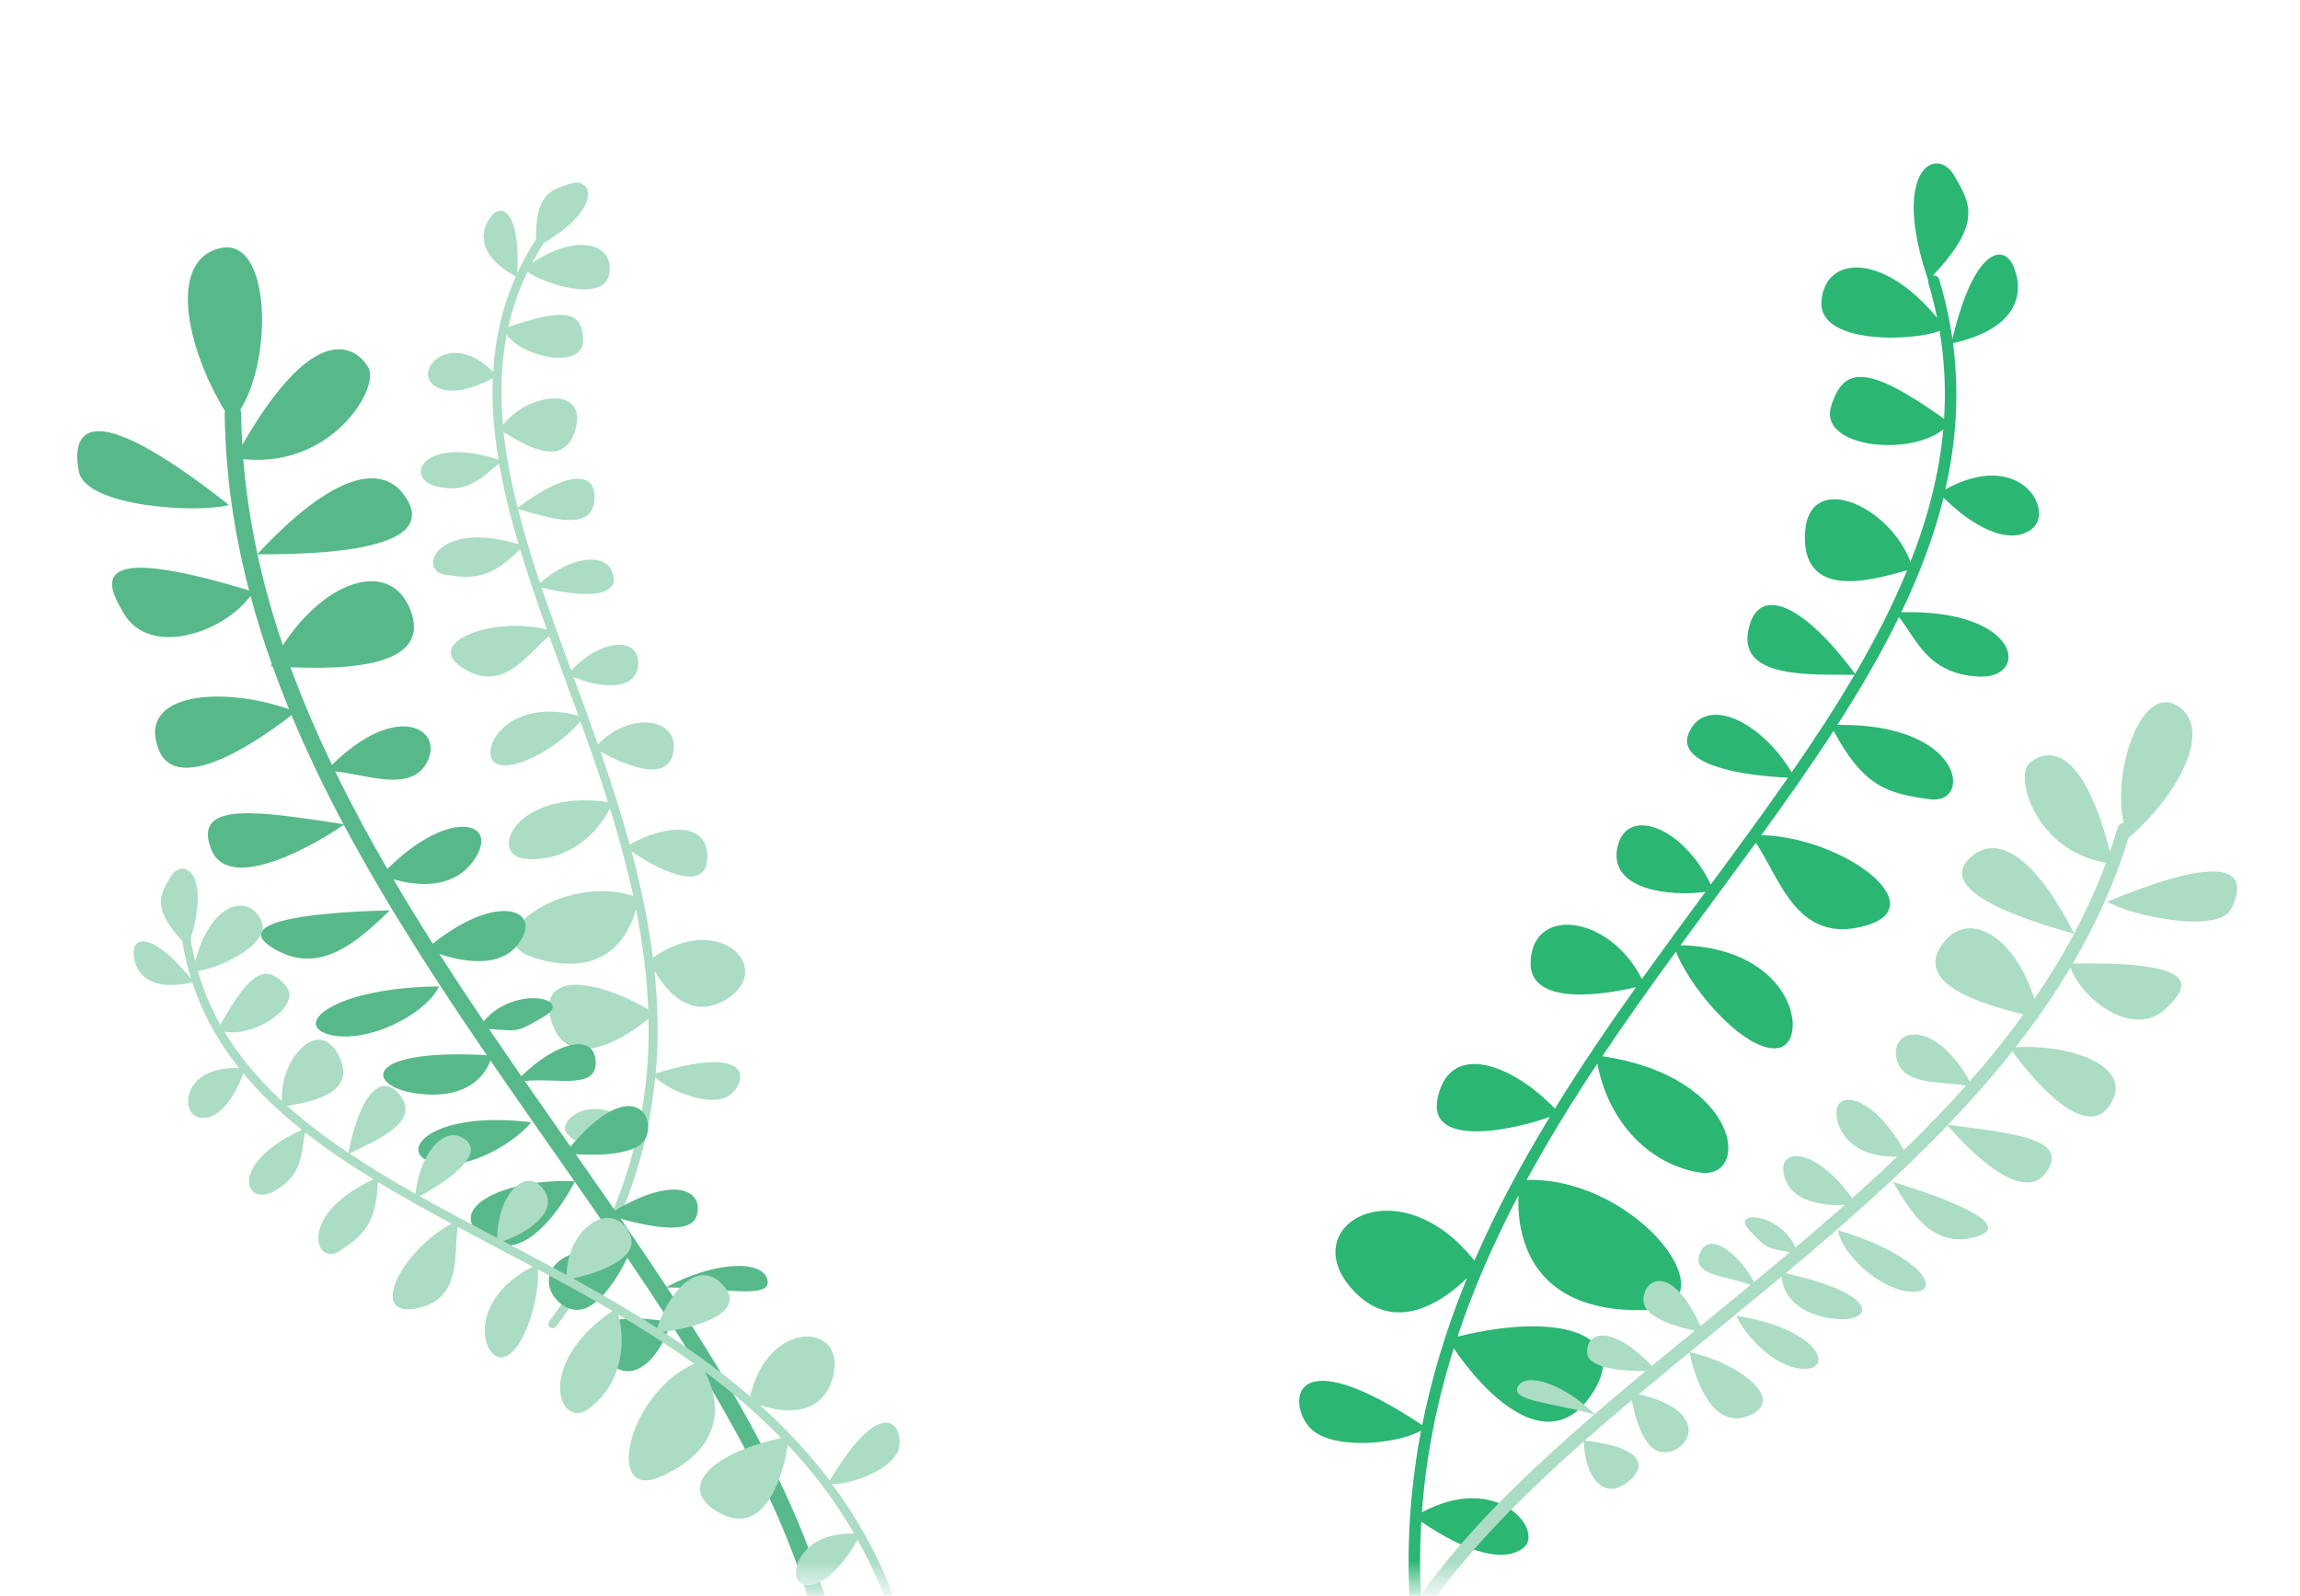 <svg width="98" height="68" viewBox="0 0 98 68" fill="none" xmlns="http://www.w3.org/2000/svg">
<mask id="mask0_2081_18287" style="mask-type:alpha" maskUnits="userSpaceOnUse" x="0" y="0" width="98" height="68">
<rect width="97.145" height="67.451" fill="#D9D9D9"/>
</mask>
<g mask="url(#mask0_2081_18287)">
<path d="M82.889 20.84C83.353 18.814 83.496 16.749 83.214 14.622C85.914 14.016 86.255 12.566 85.825 11.426C85.4 10.294 84.095 10.593 83.19 14.452C83.071 13.615 82.885 12.769 82.627 11.91C82.593 11.792 82.476 11.723 82.359 11.74C84.46 9.506 83.972 8.679 83.252 7.46C82.508 6.204 80.55 7.211 82.156 11.938C82.149 11.975 82.149 12.013 82.162 12.052C82.313 12.554 82.436 13.05 82.539 13.546C80.206 10.719 77.748 10.897 77.609 12.844C77.475 14.701 81.559 14.541 82.643 14.101C82.857 15.369 82.914 16.617 82.835 17.848C79.621 15.558 78.536 15.562 78.014 17.344C77.514 19.049 81.321 19.481 82.801 18.3C82.627 20.214 82.133 22.09 81.403 23.945C80.492 21.498 76.933 19.933 76.903 22.875C76.875 25.703 80.103 24.601 81.26 24.305C80.653 25.786 79.899 27.254 79.042 28.719C76.913 25.814 74.891 24.802 74.489 26.88C74.09 28.95 77.236 28.731 79.02 28.755C78.207 30.141 77.302 31.524 76.342 32.911C75.05 30.76 72.761 29.646 71.997 31.147C71.247 32.618 74.38 33.067 76.185 33.138C75.135 34.647 74.022 36.162 72.896 37.691C71.64 35.123 69.227 34.343 68.904 36.172C68.594 37.918 71.152 38.218 72.667 38.005C71.763 39.233 70.852 40.468 69.957 41.722C68.642 39.071 65.374 38.546 65.218 40.93C65.085 42.982 68.559 42.338 69.709 42.068C68.509 43.755 67.339 45.475 66.251 47.243C64.543 45.445 61.835 44.292 61.266 46.739C60.74 49.005 64.621 48.112 66.035 47.594C64.837 49.566 63.742 51.6 62.823 53.721C59.601 49.657 55.193 52.189 57.584 54.905C59.423 56.994 61.571 55.377 62.51 54.462C62.359 54.833 62.212 55.205 62.071 55.582C61.428 57.299 60.94 59.015 60.599 60.728C55.046 57.052 54.866 59.691 55.758 60.781C56.598 61.81 59.421 61.585 60.55 60.967C59.486 66.547 60.016 72.138 62.145 77.922C62.182 78.021 62.274 78.082 62.373 78.082C62.401 78.082 62.43 78.078 62.458 78.066C62.585 78.019 62.649 77.878 62.603 77.752C60.988 73.363 60.308 69.089 60.558 64.846C62.512 66.179 64.133 66.626 64.94 65.934C65.761 65.231 63.851 62.707 60.585 64.445C60.754 62.112 61.208 59.787 61.942 57.457C63.311 59.481 65.93 62.061 67.735 59.541C69.602 56.933 66.646 55.835 62.103 56.957C62.236 56.556 62.377 56.155 62.526 55.754C63.145 54.099 63.881 52.497 64.7 50.936C64.635 52.418 65.01 55.955 70.094 55.829C73.987 55.734 69.795 50.152 65.051 50.281C65.972 48.584 66.991 46.935 68.061 45.323C68.513 47.745 70.197 49.587 72.382 49.961C74.639 50.346 74.207 45.888 68.271 45.011C69.283 43.498 70.342 42.016 71.408 40.551C72.13 42.344 74.465 44.886 75.766 44.661C77.109 44.43 76.504 40.387 71.606 40.28C72.102 39.599 72.602 38.923 73.098 38.25C73.675 37.467 74.249 36.689 74.814 35.911C75.858 37.477 76.59 40.274 79.486 39.447C82.454 38.601 78.498 35.67 75.048 35.589C76.127 34.1 77.167 32.622 78.127 31.143C79.413 33.545 80.448 33.821 82.234 34.06C84.047 34.303 83.7 30.813 78.288 30.892C79.268 29.365 80.159 27.836 80.913 26.294C81.68 27.271 82.141 28.701 84.273 28.83C86.517 28.966 86.144 25.952 81.012 26.09C81.784 24.48 82.403 22.857 82.813 21.209C84.023 22.416 85.601 23.289 86.573 22.543C87.569 21.778 86.093 19.096 82.897 20.85L82.889 20.84Z" fill="#2BB673"/>
<path d="M89.784 38.425C90.71 38.993 94.511 39.84 95.073 38.721C95.634 37.604 95.768 35.95 89.784 38.425Z" fill="#ABDCC4"/>
<path d="M88.315 41.068C89.308 39.372 90.121 37.578 90.707 35.66C90.711 35.668 90.713 35.674 90.717 35.682C92.841 33.858 94.386 30.942 92.7 30.036C91.179 29.221 89.987 32.994 90.49 35.066C90.372 35.072 90.269 35.151 90.233 35.269C90.129 35.617 90.018 35.958 89.9 36.298C88.649 31.364 87.019 32.011 86.446 32.554C85.87 33.097 86.685 36.233 89.734 36.767C89.349 37.807 88.892 38.81 88.378 39.781C86.367 35.879 84.893 35.832 84.112 36.416C83.332 37.002 82.645 38.2 88.374 39.789C87.865 40.746 87.299 41.67 86.683 42.569C85.821 39.83 83.784 38.672 82.699 40.322C81.649 41.922 84.35 42.779 86.219 43.225C85.509 44.205 84.745 45.155 83.932 46.078C82.409 43.394 80.599 43.811 80.796 45.042C80.99 46.274 82.691 46.069 83.768 46.264C82.928 47.205 82.043 48.119 81.124 49.011C79.646 46.382 77.812 46.367 78.335 47.902C78.758 49.147 80.123 49.303 80.83 49.295C80.206 49.893 79.567 50.481 78.919 51.062C77.344 48.869 75.831 48.926 75.993 49.948C76.206 51.288 77.791 51.385 78.604 51.344C77.913 51.956 77.212 52.563 76.504 53.161C75.839 51.663 73.713 51.553 74.532 52.417C75.316 53.246 75.266 53.159 76.259 53.367C75.756 53.791 75.249 54.213 74.743 54.632C73.926 53.189 72.736 52.488 72.417 53.447C72.109 54.377 73.486 54.33 74.588 54.758C73.93 55.301 73.271 55.841 72.612 56.38C72.559 56.422 72.507 56.465 72.454 56.508C71.16 53.653 69.938 54.588 70.031 55.478C70.104 56.173 71.523 56.56 72.209 56.708C71.594 57.211 70.984 57.71 70.382 58.208C68.659 56.4 67.58 56.751 67.625 57.649C67.659 58.346 69.295 58.429 70.117 58.429C69.381 59.04 68.657 59.65 67.949 60.26C66.62 58.977 65.048 58.45 64.681 59.074C64.313 59.698 66.082 59.761 67.935 60.274C63.037 64.503 58.951 68.807 57.596 74.013C57.556 74.165 57.649 74.321 57.801 74.359C57.825 74.365 57.85 74.369 57.872 74.369C57.998 74.369 58.113 74.284 58.148 74.156C59.386 69.391 63.031 65.358 67.489 61.417C67.51 62.628 68.049 63.591 68.823 63.428C69.429 63.301 71.278 61.825 67.524 61.387C68.176 60.811 68.847 60.236 69.531 59.662C69.656 60.347 70.029 61.865 70.887 61.888C71.957 61.916 72.997 60.159 69.831 59.411C70.538 58.819 71.26 58.225 71.986 57.629C72.026 57.837 72.656 60.959 74.406 60.367C76.212 59.757 74.232 58.123 71.996 57.62C72.32 57.355 72.644 57.089 72.971 56.822C73.952 56.019 74.937 55.214 75.914 54.399C75.941 54.807 76.174 55.794 77.763 56.133C79.758 56.558 80.518 55.243 76.085 54.257C78.497 52.242 80.857 50.169 82.983 47.953C83.532 48.63 86.113 51.431 87.173 49.98C88.242 48.518 85.758 48.291 83.001 47.932C83.97 46.923 84.887 45.881 85.742 44.803C86.285 45.547 88.716 48.701 89.845 47.164C91.078 45.486 88.294 44.482 85.88 44.628C86.206 44.213 86.521 43.789 86.825 43.361C86.847 43.367 86.871 43.371 86.894 43.377C86.888 43.349 86.882 43.321 86.875 43.292C87.352 42.621 87.798 41.934 88.217 41.23C88.779 42.715 90.976 44.231 92.266 42.994C93.093 42.2 94.244 40.949 88.317 41.064L88.315 41.068Z" fill="#ABDCC4"/>
<path d="M80.656 50.365C81.459 51.746 82.371 53.167 84.104 52.729C85.837 52.291 83.581 51.261 80.656 50.365Z" fill="#ABDCC4"/>
<path d="M78.312 52.427C78.483 53.471 80.153 55.016 81.491 55.05C82.829 55.084 81.82 53.457 78.312 52.427Z" fill="#ABDCC4"/>
<path d="M73.988 56.072C74.268 56.785 75.586 58.324 76.881 58.33C78.177 58.336 77.461 56.609 73.988 56.072Z" fill="#ABDCC4"/>
<path d="M27.927 45.915C28.55 46.523 30.317 47.195 31.05 46.693C31.83 46.161 32.21 44.434 27.942 45.74C28.07 44.266 28.037 42.808 27.885 41.367C28.327 42.139 29.405 43.553 30.975 42.567C33.031 41.274 30.666 38.817 27.82 40.809C27.627 39.276 27.306 37.763 26.909 36.276C27.741 36.883 30.048 38.163 30.136 36.615C30.229 34.94 28.274 35.161 26.833 35.989C26.464 34.648 26.035 33.326 25.584 32.026C26.301 32.427 28.378 33.46 28.675 32.129C29.022 30.572 26.828 30.288 25.478 31.725C25.137 30.752 24.785 29.793 24.436 28.846C25.381 29.262 27.06 29.54 27.188 28.367C27.322 27.133 25.632 27.176 24.338 28.576C23.901 27.384 23.468 26.207 23.077 25.041C24.261 25.335 26.343 25.627 26.136 24.547C25.926 23.442 24.252 23.722 23.011 24.849C22.654 23.78 22.332 22.725 22.069 21.687C23.229 22.013 25.196 22.73 25.327 21.332C25.458 19.923 23.971 20.186 22.056 21.641C21.78 20.545 21.572 19.468 21.457 18.408C22.166 18.831 24.012 20.106 24.52 18.299C25.052 16.412 22.492 16.73 21.429 18.111C21.309 16.796 21.345 15.513 21.587 14.265C22.343 15.287 24.844 15.714 24.843 14.531C24.842 13.29 24.142 13.083 21.654 13.935C21.835 13.135 22.107 12.35 22.48 11.582C23.132 12.071 25.691 12.92 25.951 11.712C26.227 10.441 24.693 9.859 22.672 11.204C22.824 10.919 22.988 10.636 23.171 10.356C25.738 8.817 25.22 7.545 24.32 7.822C23.434 8.094 22.827 8.282 22.836 10.199C22.529 10.674 22.266 11.155 22.042 11.642C22.172 9.031 21.39 8.6 20.907 9.246C20.416 9.896 20.364 10.888 21.976 11.787C21.394 13.1 21.098 14.454 21.014 15.844C19.287 14.134 17.837 15.575 18.335 16.255C18.82 16.914 19.993 16.66 20.997 16.119C20.952 17.251 21.045 18.408 21.241 19.585C17.968 18.538 17.164 20.401 18.638 20.738C20.03 21.057 20.599 20.241 21.27 19.756C21.465 20.884 21.751 22.029 22.095 23.192C18.63 22.131 17.754 24.304 18.97 24.49C20.164 24.672 20.886 24.687 22.158 23.403C22.498 24.53 22.89 25.673 23.304 26.829C21.06 26.24 17.977 27.372 19.73 28.474C21.436 29.548 22.434 27.911 23.401 27.098C23.62 27.703 23.842 28.311 24.066 28.922C24.257 29.442 24.45 29.967 24.643 30.499C21.475 29.658 20.33 32.135 21.153 32.536C21.948 32.925 23.916 31.748 24.728 30.734C25.137 31.863 25.538 33.012 25.904 34.176C21.921 33.634 20.811 36.409 22.339 36.588C23.813 36.759 25.238 35.906 25.989 34.451C26.368 35.674 26.709 36.917 26.981 38.173C23.945 37.221 20.219 40.001 22.709 40.797C25.895 41.815 26.836 39.739 27.098 38.74C27.377 40.147 27.566 41.571 27.62 43.014C24.915 41.457 22.82 41.612 23.533 43.632C24.216 45.577 26.361 44.453 27.633 43.417C27.665 44.966 27.54 46.533 27.203 48.115C25.428 46.418 23.738 47.669 24.134 48.274C24.522 48.866 25.639 48.89 27.137 48.415C26.543 51.017 25.375 53.654 23.401 56.309C23.341 56.391 23.356 56.506 23.438 56.566C23.463 56.584 23.489 56.595 23.518 56.6C23.583 56.611 23.654 56.586 23.695 56.529C26.363 52.938 27.585 49.388 27.915 45.917L27.927 45.915Z" fill="#ABDCC4"/>
<path d="M28.423 54.864C30.801 54.877 32.927 55.395 32.697 54.528C32.467 53.661 30.423 53.76 28.408 54.841C27.77 53.877 27.114 52.909 26.445 51.936C27.419 52.212 29.394 52.662 29.672 51.845C30.028 50.792 28.86 50.013 26.202 51.585C25.653 50.79 25.094 49.99 24.532 49.186C25.397 49.241 27.218 49.255 27.536 48.453C27.946 47.425 26.805 45.902 24.307 48.864C24.26 48.794 24.212 48.727 24.164 48.658C23.561 47.797 22.958 46.932 22.357 46.065C23.812 45.925 25.435 46.443 25.38 45.233C25.323 43.984 23.674 44.419 22.215 45.863C21.752 45.194 21.292 44.523 20.835 43.85C22.093 43.934 21.996 44.022 23.21 43.299C24.475 42.544 21.906 41.961 20.612 43.522C19.969 42.572 19.337 41.614 18.721 40.653C19.675 40.974 21.595 41.392 22.297 39.868C22.833 38.706 21.052 38.131 18.442 40.215C17.864 39.305 17.302 38.389 16.761 37.468C17.599 37.714 19.276 37.987 20.199 36.647C21.336 34.995 19.148 34.398 16.506 37.031C15.711 35.66 14.963 34.275 14.281 32.873C15.625 33.001 17.581 33.815 18.228 32.415C18.874 31.015 16.858 29.912 14.146 32.595C13.489 31.224 12.892 29.838 12.378 28.433C14.753 28.531 18.258 28.418 17.546 26.161C16.809 23.831 13.996 24.526 12.051 27.499C11.618 26.223 11.254 24.93 10.97 23.621C18.323 23.654 17.909 21.997 17.175 21.038C16.441 20.079 14.671 19.64 10.969 23.611C10.681 22.281 10.477 20.931 10.366 19.565C14.175 19.957 16.197 16.498 15.695 15.656C15.195 14.818 13.471 13.501 10.324 18.957C10.298 18.512 10.28 18.066 10.276 17.615C10.276 17.561 10.262 17.509 10.237 17.464C11.636 15.248 11.531 10.098 9.396 10.571C7.196 11.058 7.869 14.688 9.589 17.524C9.58 17.555 9.573 17.589 9.574 17.625C9.604 20.208 9.975 22.715 10.612 25.16C3.601 23.032 4.549 24.908 5.267 26.132C6.383 28.034 9.506 26.97 10.675 25.395C10.937 26.373 11.24 27.338 11.58 28.297C11.563 28.328 11.547 28.357 11.53 28.391C11.557 28.392 11.587 28.392 11.615 28.395C11.835 29.007 12.069 29.617 12.316 30.221C9.492 29.236 5.844 29.498 6.748 31.909C7.574 34.115 11.521 31.182 12.421 30.476C13.076 32.045 13.819 33.593 14.633 35.119C11.231 34.62 8.2 34.057 8.982 36.153C9.756 38.234 13.766 35.77 14.65 35.147C16.437 38.5 18.549 41.759 20.742 44.966C15.137 44.651 15.598 46.469 18.115 46.635C20.118 46.766 20.727 45.67 20.896 45.193C21.787 46.49 22.688 47.781 23.587 49.064C23.884 49.491 24.182 49.917 24.48 50.342C21.648 50.19 18.744 51.469 20.689 52.803C22.574 54.094 24.372 50.59 24.489 50.356C25.156 51.309 25.812 52.257 26.457 53.199C22.436 53.026 23.085 55.467 24.367 55.793C25.395 56.055 26.35 54.373 26.729 53.601C27.349 54.514 27.954 55.423 28.538 56.328C23.923 55.587 25.63 57.965 26.307 58.32C27.174 58.772 28.138 57.807 28.569 56.377C32.553 62.562 35.537 68.584 35.41 74.673C35.406 74.866 35.558 75.026 35.75 75.033L35.754 75.033C35.947 75.037 36.11 74.882 36.114 74.687C36.25 68.037 32.831 61.543 28.423 54.866L28.423 54.864Z" fill="#57B989"/>
<path d="M9.754 21.518C3.464 16.562 3.067 18.577 3.361 20.095C3.654 21.612 8.46 21.882 9.754 21.518Z" fill="#57B989"/>
<path d="M16.609 38.795C12.828 38.881 9.796 39.347 11.713 40.451C13.627 41.553 15.191 40.168 16.609 38.795Z" fill="#57B989"/>
<path d="M18.706 42.035C14.187 42.084 12.439 43.681 14.042 44.091C15.647 44.501 18.153 43.223 18.706 42.035Z" fill="#57B989"/>
<path d="M22.629 47.824C18.316 47.298 16.884 49.112 18.428 49.54C19.973 49.968 22.056 48.58 22.629 47.824Z" fill="#57B989"/>
<path d="M35.458 63.232C36.328 63.267 38.091 62.584 38.299 61.719C38.523 60.802 37.649 59.265 35.353 63.092C34.461 61.911 33.46 60.851 32.383 59.882C33.227 60.159 34.976 60.488 35.481 58.705C36.143 56.368 32.742 56.126 31.961 59.51C30.791 58.501 29.54 57.592 28.249 56.753C29.274 56.647 31.845 56.054 30.874 54.845C29.821 53.538 28.518 55.011 28.001 56.591C26.829 55.841 25.626 55.147 24.42 54.483C25.221 54.301 27.456 53.677 26.786 52.49C26.001 51.101 24.181 52.359 24.14 54.331C23.235 53.836 22.332 53.359 21.438 52.889C22.419 52.566 23.852 51.648 23.162 50.691C22.436 49.685 21.209 50.848 21.186 52.754C20.063 52.161 18.953 51.577 17.882 50.972C18.958 50.398 20.701 49.221 19.824 48.558C18.928 47.877 17.872 49.206 17.704 50.873C16.724 50.319 15.778 49.751 14.888 49.155C15.968 48.621 17.909 47.837 17.071 46.711C16.225 45.576 15.296 46.767 14.847 49.13C13.909 48.501 13.033 47.84 12.239 47.129C13.049 46.969 15.273 46.68 14.441 44.998C13.572 43.24 11.883 45.189 12.019 46.927C11.049 46.03 10.217 45.053 9.561 43.964C10.807 44.217 12.951 42.86 12.158 41.982C11.327 41.061 10.668 41.376 9.391 43.675C8.989 42.959 8.666 42.194 8.428 41.373C9.24 41.3 11.71 40.218 11.094 39.146C10.449 38.018 8.92 38.612 8.319 40.964C8.24 40.651 8.173 40.33 8.122 40C8.998 37.139 7.762 36.54 7.278 37.349C6.803 38.144 6.478 38.69 7.768 40.107C7.857 40.666 7.984 41.199 8.143 41.711C6.492 39.684 5.623 39.888 5.696 40.691C5.766 41.502 6.392 42.274 8.192 41.863C8.638 43.228 9.324 44.432 10.192 45.521C7.765 45.406 7.652 47.448 8.477 47.619C9.279 47.784 9.98 46.81 10.365 45.737C11.089 46.608 11.933 47.405 12.866 48.148C9.733 49.562 10.383 51.483 11.704 50.747C12.951 50.052 12.828 49.065 13.002 48.255C13.901 48.963 14.881 49.622 15.914 50.256C12.63 51.788 13.434 53.988 14.462 53.312C15.47 52.648 16.017 52.176 16.102 50.37C17.11 50.98 18.166 51.566 19.247 52.148C17.186 53.213 15.654 56.118 17.694 55.763C19.68 55.419 19.326 53.535 19.5 52.283C20.067 52.587 20.639 52.889 21.215 53.193C21.705 53.451 22.199 53.712 22.699 53.978C19.783 55.474 20.59 58.081 21.47 57.828C22.321 57.584 22.995 55.393 22.92 54.096C23.979 54.661 25.046 55.247 26.097 55.866C22.776 58.129 23.808 60.934 25.063 60.044C26.273 59.185 26.76 57.596 26.344 56.013C27.445 56.668 28.53 57.363 29.573 58.114C26.68 59.44 25.773 63.999 28.156 62.923C31.205 61.547 30.513 59.375 30.039 58.457C31.189 59.316 32.282 60.247 33.289 61.283C30.237 61.937 28.784 63.454 30.666 64.478C32.475 65.465 33.316 63.194 33.568 61.573C34.629 62.703 35.585 63.951 36.393 65.352C33.939 65.278 33.521 67.339 34.22 67.524C34.905 67.704 35.75 66.974 36.544 65.618C37.845 67.949 38.743 70.689 39.054 73.984C39.065 74.085 39.153 74.16 39.254 74.15C39.284 74.147 39.311 74.138 39.336 74.122C39.391 74.087 39.427 74.021 39.42 73.95C38.998 69.497 37.529 66.041 35.451 63.242L35.458 63.232Z" fill="#ABDCC4"/>
</g>
</svg>
